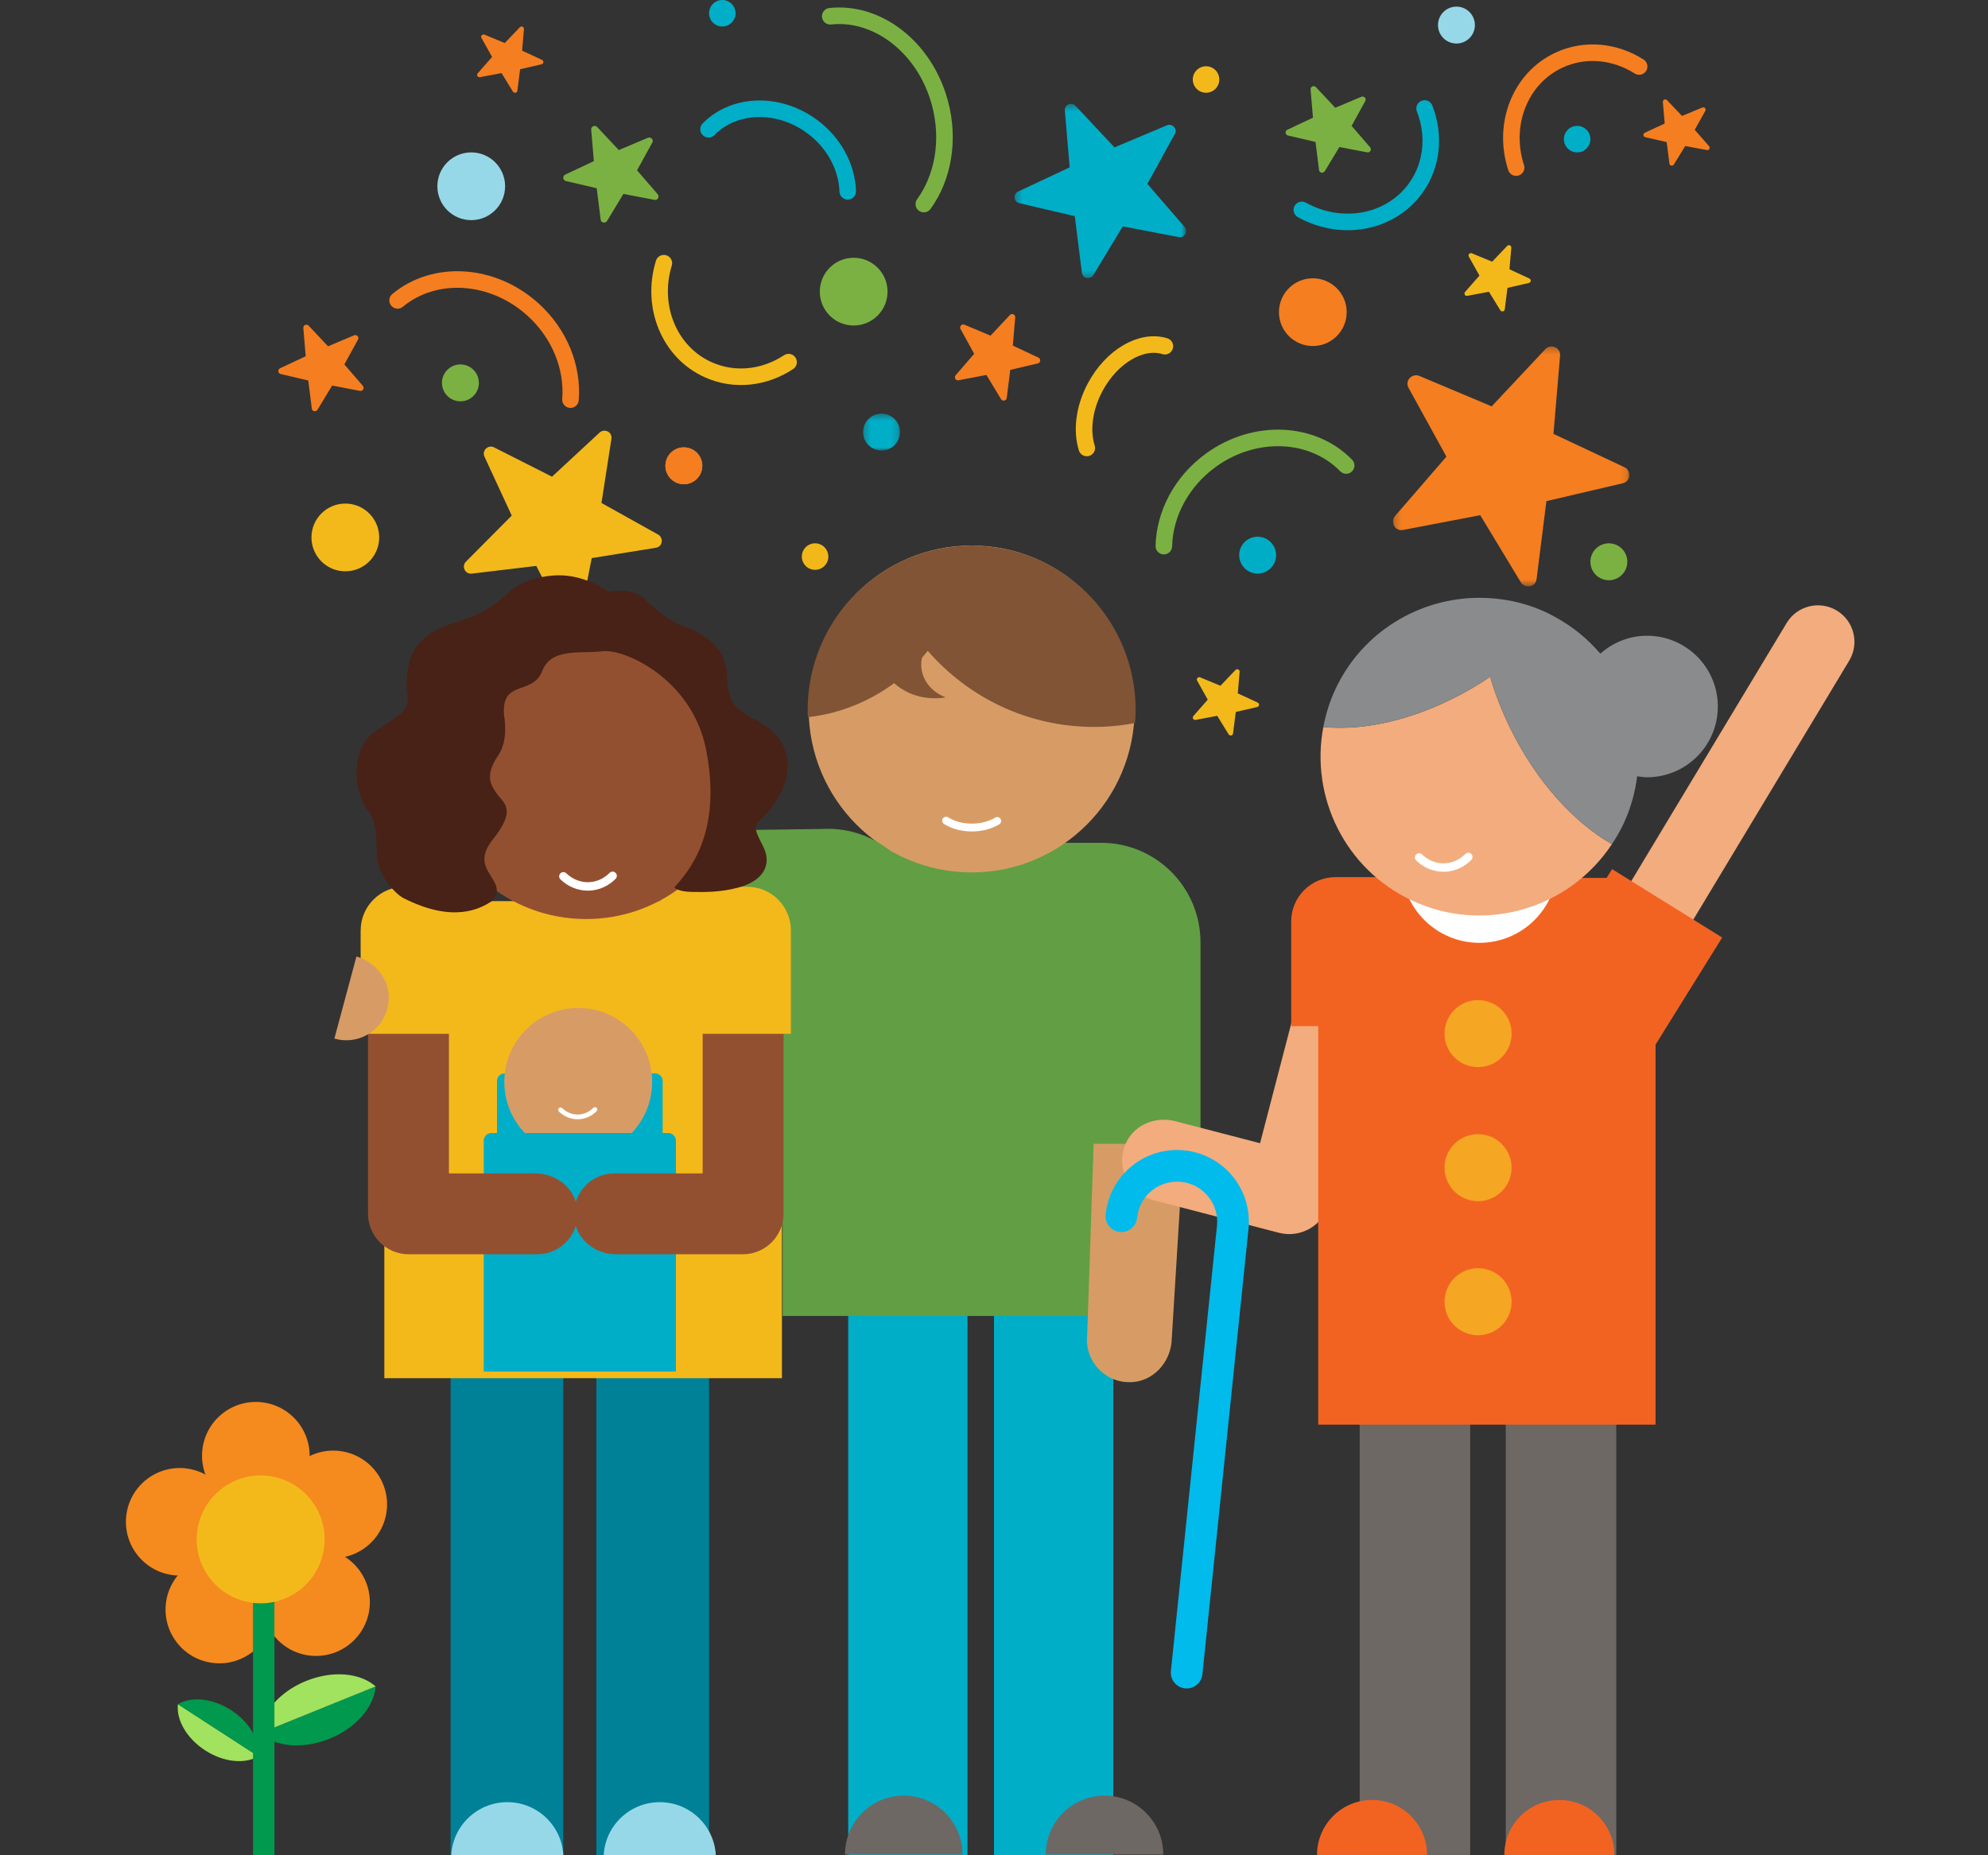 <?xml version="1.0" encoding="UTF-8"?>
<svg width="300px" height="280px" viewBox="0 0 300 280" version="1.1" xmlns="http://www.w3.org/2000/svg" xmlns:xlink="http://www.w3.org/1999/xlink">
    <rect x="0" y="0" width="300" height="280" fill="#333333" stroke="none"/>
    <title>7 - Board Member</title>
    <defs>
        <polygon id="path-1" points="0.301 0.383 26.185 0.383 26.185 26.663 0.301 26.663"></polygon>
        <polygon id="path-3" points="0.223 0.286 35.884 0.286 35.884 36.494 0.223 36.494"></polygon>
        <polygon id="path-5" points="0.243 0.426 5.814 0.426 5.814 5.996 0.243 5.996"></polygon>
    </defs>
    <g id="7---Board-Member" stroke="none" stroke-width="1" fill="none" fill-rule="evenodd">
        <g id="Group-2" transform="translate(42, 0)">
            <g id="Group-34">
                <g id="Group-3" transform="translate(110.8, 15.297)">
                    <mask id="mask-2" fill="white">
                        <use xlink:href="#path-1"></use>
                    </mask>
                    <g id="Clip-2"></g>
                    <path d="M23.305,3.612 L15.384,6.946 L9.507,0.678 C9.2,0.352 8.766,0.315 8.424,0.474 C8.098,0.627 7.856,0.957 7.893,1.395 L8.617,9.96 L0.838,13.614 C0.037,13.992 0.159,15.167 1.023,15.37 L9.392,17.328 L10.463,25.853 C10.59,26.852 11.802,26.87 12.192,26.221 L16.624,18.891 L16.638,18.868 L25.079,20.483 C26.086,20.674 26.514,19.459 25.902,18.879 L20.343,12.452 L24.487,4.924 C24.943,4.095 24.067,3.292 23.305,3.612" id="Fill-1" fill="#00AEC7" mask="url(#mask-2)"></path>
                </g>
                <path d="M55.777,20.793 L51.378,22.645 L48.113,19.164 C47.942,18.983 47.702,18.962 47.512,19.051 C47.331,19.136 47.197,19.319 47.216,19.562 L47.618,24.319 L43.298,26.349 C42.854,26.559 42.921,27.212 43.401,27.324 L48.049,28.412 L48.644,33.147 C48.715,33.702 49.388,33.712 49.604,33.351 L52.066,29.28 L52.074,29.267 L56.762,30.164 C57.322,30.27 57.56,29.595 57.219,29.273 L54.132,25.704 L56.434,21.522 C56.687,21.062 56.201,20.616 55.777,20.793" id="Fill-4" fill="#7BB142"></path>
                <path d="M146.887,102.229 L143.827,103.497 L141.557,101.113 C141.438,100.988 141.27,100.974 141.139,101.035 C141.012,101.093 140.919,101.218 140.933,101.385 L141.212,104.644 L138.208,106.034 C137.898,106.178 137.945,106.626 138.279,106.703 L141.512,107.448 L141.926,110.692 C141.975,111.072 142.444,111.079 142.594,110.831 L144.306,108.043 L144.312,108.034 L147.573,108.648 C147.962,108.721 148.127,108.259 147.89,108.038 L145.743,105.593 L147.344,102.728 C147.52,102.413 147.182,102.107 146.887,102.229" id="Fill-4" fill="#F3B91B" transform="translate(143, 106) scale(-1, 1) translate(-143, -106) "></path>
                <path d="M38.887,5.229 L35.827,6.497 L33.557,4.113 C33.438,3.988 33.27,3.974 33.139,4.035 C33.012,4.093 32.919,4.218 32.933,4.385 L33.212,7.644 L30.208,9.034 C29.898,9.178 29.945,9.626 30.279,9.703 L33.512,10.448 L33.926,13.692 C33.975,14.072 34.444,14.079 34.594,13.831 L36.306,11.043 L36.312,11.034 L39.573,11.648 C39.962,11.721 40.127,11.259 39.89,11.038 L37.743,8.593 L39.344,5.728 C39.52,5.413 39.182,5.107 38.887,5.229" id="Fill-4" fill="#F57E20" transform="translate(35, 9) scale(-1, 1) translate(-35, -9) "></path>
                <path d="M214.887,16.229 L211.827,17.497 L209.557,15.113 C209.438,14.988 209.27,14.974 209.139,15.035 C209.012,15.093 208.919,15.218 208.933,15.385 L209.212,18.644 L206.208,20.034 C205.898,20.178 205.945,20.626 206.279,20.703 L209.512,21.448 L209.926,24.692 C209.975,25.072 210.444,25.079 210.594,24.831 L212.306,22.043 L212.312,22.034 L215.573,22.648 C215.962,22.721 216.127,22.259 215.89,22.038 L213.743,19.593 L215.344,16.728 C215.52,16.413 215.182,16.107 214.887,16.229" id="Fill-4" fill="#F57E20"></path>
                <path d="M103.539,49.001 L107.476,50.659 L110.399,47.543 C110.551,47.38 110.766,47.362 110.936,47.441 C111.098,47.517 111.219,47.681 111.201,47.899 L110.841,52.157 L114.708,53.974 C115.106,54.161 115.046,54.746 114.616,54.847 L110.455,55.82 L109.923,60.058 C109.86,60.554 109.257,60.563 109.064,60.241 L106.86,56.597 L106.853,56.585 L102.657,57.388 C102.156,57.483 101.943,56.879 102.248,56.591 L105.011,53.396 L102.951,49.654 C102.725,49.241 103.16,48.842 103.539,49.001" id="Fill-6" fill="#F57E20"></path>
                <path d="M153.432,14.605 L157.369,16.263 L160.292,13.147 C160.444,12.984 160.66,12.966 160.829,13.046 C160.991,13.121 161.112,13.286 161.094,13.503 L160.734,17.761 L164.601,19.578 C164.999,19.766 164.939,20.35 164.509,20.451 L160.348,21.424 L159.816,25.662 C159.753,26.159 159.15,26.168 158.957,25.845 L156.753,22.201 L156.746,22.19 L152.55,22.992 C152.049,23.087 151.837,22.484 152.141,22.195 L154.904,19 L152.845,15.258 C152.618,14.846 153.053,14.446 153.432,14.605" id="Fill-6" fill="#7BB142" transform="translate(158.434, 19.532) scale(-1, 1) translate(-158.434, -19.532) "></path>
                <path d="M11.436,50.605 L7.499,52.263 L4.576,49.147 C4.424,48.984 4.208,48.966 4.039,49.046 C3.877,49.121 3.756,49.285 3.774,49.503 L4.134,53.761 L0.267,55.578 C-0.131,55.766 -0.071,56.349 0.359,56.451 L4.519,57.424 L5.052,61.662 C5.115,62.159 5.718,62.168 5.911,61.845 L8.115,58.201 L8.122,58.19 L12.318,58.992 C12.819,59.087 13.031,58.483 12.727,58.195 L9.964,55 L12.023,51.258 C12.25,50.846 11.815,50.446 11.436,50.605" id="Fill-8" fill="#F57E20"></path>
                <path d="M48.489,65.28 L41.302,71.943 L32.557,67.519 C32.102,67.288 31.622,67.417 31.318,67.722 C31.028,68.012 30.897,68.461 31.107,68.917 L35.224,77.812 L28.313,84.764 C27.602,85.48 28.191,86.693 29.196,86.574 L38.928,85.407 L43.402,94.126 C43.928,95.147 45.234,94.693 45.398,93.846 L47.29,84.261 L47.296,84.231 L56.972,82.669 C58.127,82.48 58.11,81.012 57.228,80.629 L48.764,75.91 L50.268,66.226 C50.433,65.159 49.182,64.639 48.489,65.28" id="Fill-10" fill="#F3B91B"></path>
                <path d="M86.824,49.126 C89.647,49.126 91.936,46.837 91.936,44.014 C91.936,41.191 89.647,38.903 86.824,38.903 C84.001,38.903 81.712,41.191 81.712,44.014 C81.712,46.837 84.001,49.126 86.824,49.126" id="Fill-12" fill="#7BB142"></path>
                <path d="M29.112,33.223 C31.934,33.223 34.223,30.934 34.223,28.111 C34.223,25.288 31.934,23 29.112,23 C26.289,23 24,25.288 24,28.111 C24,30.934 26.289,33.223 29.112,33.223" id="Fill-14" fill="#97D8E8"></path>
                <path d="M10.111,86.223 C12.934,86.223 15.223,83.934 15.223,81.111 C15.223,78.288 12.934,76 10.111,76 C7.288,76 5,78.288 5,81.111 C5,83.934 7.288,86.223 10.111,86.223" id="Fill-16" fill="#F3B91B"></path>
                <path d="M61.196,73.084 C62.734,73.084 63.981,71.837 63.981,70.299 C63.981,68.761 62.734,67.514 61.196,67.514 C59.658,67.514 58.411,68.761 58.411,70.299 C58.411,71.837 59.658,73.084 61.196,73.084" id="Fill-18" fill="#F47E20"></path>
                <path d="M61.196,73.084 C62.734,73.084 63.981,71.837 63.981,70.299 C63.981,68.761 62.734,67.514 61.196,67.514 C59.658,67.514 58.411,68.761 58.411,70.299 C58.411,71.837 59.658,73.084 61.196,73.084" id="Fill-18" fill="#F47E20"></path>
                <path d="M177.785,6.57 C179.323,6.57 180.57,5.324 180.57,3.785 C180.57,2.247 179.323,1 177.785,1 C176.247,1 175,2.247 175,3.785 C175,5.324 176.247,6.57 177.785,6.57" id="Fill-18" fill="#97D8E8"></path>
                <path d="M67,4 C68.104,4 69,3.105 69,2 C69,0.895 68.104,0 67,0 C65.896,0 65,0.895 65,2 C65,3.105 65.896,4 67,4" id="Fill-20" fill="#00AEC7"></path>
                <path d="M57.785,103.57 C59.324,103.57 60.571,102.324 60.571,100.785 C60.571,99.247 59.324,98 57.785,98 C56.247,98 55,99.247 55,100.785 C55,102.324 56.247,103.57 57.785,103.57" id="Fill-22" fill="#97D8E8"></path>
                <path d="M27.48,60.57 C29.017,60.57 30.265,59.323 30.265,57.785 C30.265,56.247 29.017,55 27.48,55 C25.942,55 24.694,56.247 24.694,57.785 C24.694,59.323 25.942,60.57 27.48,60.57" id="Fill-24" fill="#7BB142"></path>
                <path d="M58.179,39.724 C56.18,46.223 58.97,53.173 64.916,55.82 C68.923,57.604 73.422,57.015 76.999,54.656" id="Stroke-26" stroke="#F3B91B" stroke-width="2.5" stroke-linecap="round"></path>
                <path d="M155.641,16 C153.643,22.5 156.432,29.449 162.378,32.096 C166.385,33.88 170.884,33.291 174.462,30.933" id="Stroke-26" stroke="#00AEC7" stroke-width="2.5" stroke-linecap="round" transform="translate(164.731, 24.568) rotate(-78) translate(-164.731, -24.568) "></path>
                <path d="M186.641,8 C184.643,14.5 187.432,21.449 193.378,24.096 C197.385,25.88 201.884,25.291 205.462,22.933" id="Stroke-26" stroke="#F57E20" stroke-width="2.5" stroke-linecap="round" transform="translate(195.731, 16.568) scale(-1, 1) rotate(-179) translate(-195.731, -16.568) "></path>
                <path d="M83.291,2.453 C90.438,1.668 97.595,7.172 99.842,15.557 C101.356,21.208 100.285,26.841 97.411,30.799" id="Stroke-28" stroke="#7BB142" stroke-width="2.5" stroke-linecap="round"></path>
                <path d="M64.927,19.505 C68.724,15.626 75.365,15.325 80.457,19.025 C83.888,21.517 85.81,25.241 85.928,28.877" id="Stroke-30" stroke="#00AEC7" stroke-width="2.5" stroke-linecap="round"></path>
                <path d="M18,45.335 C23.543,40.724 32.278,41.176 38.392,46.68 C42.512,50.39 44.473,55.523 44.089,60.311" id="Stroke-32" stroke="#F57E20" stroke-width="2.5" stroke-linecap="round"></path>
            </g>
            <g id="Group-27" transform="translate(79, 10)">
                <g id="Group-7" transform="translate(89, 42)">
                    <mask id="mask-4" fill="white">
                        <use xlink:href="#path-3"></use>
                    </mask>
                    <g id="Clip-6"></g>
                    <path d="M4.191,4.735 L15.103,9.329 L23.201,0.694 C23.624,0.244 24.221,0.193 24.692,0.413 C25.141,0.622 25.475,1.078 25.424,1.682 L24.427,13.48 L35.144,18.516 C36.247,19.036 36.08,20.655 34.889,20.935 L23.359,23.632 L21.883,35.377 C21.708,36.754 20.038,36.779 19.503,35.884 L13.395,25.786 L13.376,25.754 L1.747,27.979 C0.359,28.241 -0.23,26.568 0.613,25.769 L8.271,16.915 L2.562,6.544 C1.934,5.401 3.14,4.294 4.191,4.735" id="Fill-5" fill="#F47E20" mask="url(#mask-4)"></path>
                </g>
                <path d="M77.111,42.223 C79.934,42.223 82.223,39.934 82.223,37.111 C82.223,34.288 79.934,32 77.111,32 C74.288,32 72,34.288 72,37.111 C72,39.934 74.288,42.223 77.111,42.223" id="Fill-8" fill="#F47E20"></path>
                <path d="M2,76 C3.104,76 4,75.105 4,74 C4,72.895 3.104,72 2,72 C0.896,72 0,72.895 0,74 C0,75.105 0.896,76 2,76" id="Fill-12" fill="#F2B81A"></path>
                <path d="M45,92 C46.104,92 47,91.105 47,90 C47,88.895 46.104,88 45,88 C43.896,88 43,88.895 43,90 C43,91.105 43.896,92 45,92" id="Fill-12" fill="#97D8E8"></path>
                <path d="M117,13 C118.104,13 119,12.105 119,11 C119,9.895 118.104,9 117,9 C115.896,9 115,9.895 115,11 C115,12.105 115.896,13 117,13" id="Fill-12" fill="#00AEC7"></path>
                <path d="M61,4 C62.104,4 63,3.105 63,2 C63,0.895 62.104,0 61,0 C59.896,0 59,0.895 59,2 C59,3.105 59.896,4 61,4" id="Fill-12" fill="#F3B91B"></path>
                <g id="Group-16" transform="translate(9, 52)">
                    <mask id="mask-6" fill="white">
                        <use xlink:href="#path-5"></use>
                    </mask>
                    <g id="Clip-15"></g>
                    <path d="M3.028,5.996 C4.566,5.996 5.814,4.749 5.814,3.211 C5.814,1.672 4.566,0.426 3.028,0.426 C1.491,0.426 0.243,1.672 0.243,3.211 C0.243,4.749 1.491,5.996 3.028,5.996" id="Fill-14" fill="#00AEC7" mask="url(#mask-6)"></path>
                </g>
                <path d="M121.785,77.57 C123.323,77.57 124.571,76.324 124.571,74.785 C124.571,73.247 123.323,72 121.785,72 C120.247,72 119,73.247 119,74.785 C119,76.324 120.247,77.57 121.785,77.57" id="Fill-17" fill="#7BB142"></path>
                <path d="M68.785,76.57 C70.324,76.57 71.571,75.324 71.571,73.785 C71.571,72.247 70.324,71 68.785,71 C67.247,71 66,72.247 66,73.785 C66,75.324 67.247,76.57 68.785,76.57" id="Fill-19" fill="#00ADC6"></path>
                <path d="M54.787,42.251 C51.291,41.152 46.763,43.74 44.256,48.455 C42.567,51.633 42.191,55.03 43.003,57.608" id="Stroke-21" stroke="#F3B91B" stroke-width="2.5" stroke-linecap="round"></path>
                <path d="M82.142,60.254 C77.112,55.089 68.377,54.624 61.722,59.46 C57.237,62.718 54.749,67.619 54.631,72.421" id="Stroke-23" stroke="#7BB142" stroke-width="2.5" stroke-linecap="round"></path>
            </g>
            <path d="M187.887,38.229 L184.827,39.497 L182.557,37.113 C182.438,36.988 182.27,36.974 182.139,37.035 C182.012,37.093 181.919,37.218 181.933,37.385 L182.212,40.644 L179.208,42.034 C178.898,42.178 178.945,42.626 179.279,42.703 L182.512,43.448 L182.926,46.692 C182.975,47.072 183.444,47.079 183.594,46.831 L185.306,44.043 L185.312,44.034 L188.573,44.648 C188.962,44.721 189.127,44.259 188.89,44.038 L186.743,41.593 L188.344,38.728 C188.52,38.413 188.182,38.107 187.887,38.229" id="Fill-4" fill="#F3B91B" transform="translate(184, 42) scale(-1, 1) translate(-184, -42) "></path>
        </g>
        <polygon id="Fill-1" fill="#00AEC7" points="128 280 146 280 146 188 128 188"></polygon>
        <polygon id="Fill-2" fill="#00AEC7" points="150 280 168 280 168 188 150 188"></polygon>
        <g id="Group-23" transform="translate(93, 82)">
            <path d="M77.442,116.609 L25.096,116.609 L25.096,54.68 C25.096,49.509 29.276,45.318 34.43,45.318 L66.773,45.318 C72.667,45.318 77.442,50.108 77.442,56.018 L77.442,116.609 Z" id="Fill-3" fill="#629E44"></path>
            <path d="M52.248,197.894 C52.248,192.983 48.278,189.001 43.382,189.001 C38.485,189.001 34.515,192.983 34.515,197.894" id="Fill-5" fill="#6D6864"></path>
            <path d="M64.814,197.894 C64.814,192.983 68.784,189.001 73.68,189.001 C78.576,189.001 82.545,192.983 82.545,197.894" id="Fill-7" fill="#6D6864"></path>
            <path d="M83.394,65.196 C86.925,65.585 87.15,68.738 86.761,72.278 L83.791,120.623 C83.453,123.703 81.087,126.321 78.007,126.579 C73.851,126.927 70.631,123.432 71.062,119.496 L72.098,88.826 C72.098,88.8 76.942,65.657 76.918,65.654" id="Fill-9" fill="#D79C65"></path>
            <path d="M88.162,90.623 L67.549,90.623 L67.549,45.197 L73.177,45.197 C81.453,45.197 88.162,51.926 88.162,60.227 L88.162,90.623 Z" id="Fill-11" fill="#629E44"></path>
            <path d="M50.624,44.232 C51.593,44.756 52.867,45.065 54.251,45.038 C55.552,45.012 56.723,44.696 57.608,44.193" id="Stroke-13" stroke="#FFFFFF" stroke-width="1.244" stroke-linecap="round"></path>
            <path d="M29.03,24.998 C29.03,38.623 40.042,49.67 53.628,49.67 C67.213,49.67 78.226,38.623 78.226,24.998 C78.226,11.371 67.213,0.326 53.628,0.326 C40.042,0.326 29.03,11.371 29.03,24.998" id="Fill-15" fill="#D79C65"></path>
            <path d="M28.881,25.148 C28.881,16.354 33.457,8.652 40.337,4.247 C41.24,3.668 42.178,3.141 43.156,2.682 C46.139,1.281 49.445,0.466 52.933,0.365 C53.168,0.359 53.391,0.326 53.629,0.326 C54.189,0.326 54.739,0.374 55.288,0.41 C68.179,1.27 78.375,12.002 78.375,25.148 C78.375,25.815 78.338,26.474 78.278,27.126 C76.279,27.503 74.218,27.709 72.106,27.709 C62.084,27.709 53.106,23.256 47.008,16.224 C46.726,16.577 46.435,16.922 46.134,17.261 C46.019,17.782 45.986,18.323 46.05,18.871 C46.286,20.882 47.737,22.492 49.712,23.25 C49.569,23.273 49.431,23.298 49.285,23.316 C46.414,23.654 43.734,22.757 41.932,21.1 C38.207,23.86 33.759,25.69 28.917,26.24 C28.9,25.877 28.881,25.516 28.881,25.148" id="Fill-17" fill="#805435"></path>
            <path d="M57.487,41.902 C56.417,42.546 55.009,42.924 53.478,42.891 C52.039,42.86 50.748,42.472 49.769,41.854" id="Stroke-19" stroke="#FFFFFF" stroke-width="1.181" stroke-linecap="round"></path>
            <path d="M1.2,64.187 L0.156,43.539 L31.182,43.105 C39.447,42.685 46.486,49.064 46.907,57.354 L47.191,62.993 L1.2,64.187 Z" id="Fill-21" fill="#629E44"></path>
        </g>
        <polygon id="Fill-24" fill="#008197" points="68 280 85 280 85 192 68 192"></polygon>
        <polygon id="Fill-25" fill="#008197" points="90 280 107 280 107 192 90 192"></polygon>
        <path d="M118,208 L58,208 L58,139.745 C58,137.679 59.718,136 61.833,136 L114.282,136 C116.334,136 118,137.626 118,139.633 L118,208 Z" id="Fill-26" fill="#F3B91B"></path>
        <path d="M75,205 L100,205 L100,163.15 C100,162.515 99.485,162 98.85,162 L76.15,162 C75.515,162 75,162.515 75,163.15 L75,205 L75,205 Z" id="Fill-28" fill="#00AEC7"></path>
        <g id="Group-33" transform="translate(76, 152)">
            <path d="M22.417,11.282 C22.417,17.443 17.423,22.439 11.26,22.439 C5.099,22.439 0.102,17.443 0.102,11.282 C0.102,5.12 5.099,0.124 11.26,0.124 C17.423,0.124 22.417,5.12 22.417,11.282" id="Fill-29" fill="#D79C65"></path>
            <path d="M8.343,15.758 C9.094,16.478 10.086,16.922 11.164,16.922 C11.208,16.922 11.252,16.921 11.299,16.919 C12.363,16.884 13.321,16.423 14.037,15.7 C14.175,15.561 14.175,15.337 14.034,15.197 C13.894,15.059 13.67,15.059 13.53,15.198 C12.929,15.804 12.146,16.177 11.276,16.207 C11.238,16.208 11.2,16.209 11.164,16.209 C10.281,16.208 9.47,15.849 8.837,15.244 C8.694,15.107 8.469,15.113 8.331,15.254 C8.196,15.397 8.2,15.623 8.343,15.758" id="Fill-31" fill="#FFFFFF"></path>
        </g>
        <path d="M73,207 L102,207 L102,172.15 C102,171.515 101.485,171 100.85,171 L74.15,171 C73.515,171 73,171.515 73,172.15 L73,207 L73,207 Z" id="Fill-34" fill="#00AEC7"></path>
        <path d="M68.081,280.455 C68.081,275.777 71.876,271.986 76.555,271.986 C81.235,271.986 85.029,275.777 85.029,280.455" id="Fill-35" fill="#97D8E8"></path>
        <path d="M91.087,280.455 C91.087,275.777 94.882,271.986 99.561,271.986 C104.243,271.986 108.034,275.777 108.034,280.455" id="Fill-37" fill="#97D8E8"></path>
        <path d="M81.062,189.298 L61.681,189.298 C58.287,189.298 55.535,186.547 55.535,183.155 L55.535,147.963 C55.535,145.011 57.51,142.286 60.409,141.72 C64.319,140.958 67.744,143.929 67.744,147.7 L67.744,177.053 L67.785,177.097 L80.8,177.097 C83.753,177.097 86.48,179.07 87.047,181.967 C87.812,185.875 84.836,189.298 81.062,189.298" id="Fill-39" fill="#935031"></path>
        <path d="M112.099,189.298 L92.978,189.298 C90.025,189.298 87.299,187.323 86.734,184.427 C85.969,180.519 88.942,177.097 92.716,177.097 L105.993,177.097 L106.035,177.053 L106.035,147.964 C106.035,145.013 108.01,142.286 110.907,141.72 C114.818,140.956 118.244,143.929 118.244,147.7 L118.244,183.155 C118.244,186.547 115.492,189.298 112.099,189.298" id="Fill-41" fill="#935031"></path>
        <path d="M74.126,156.02 L54.425,156.02 L54.425,140.428 C54.425,136.787 57.378,133.834 61.022,133.834 L74.126,133.834 L74.126,156.02 Z" id="Fill-43" fill="#F3B91B"></path>
        <path d="M119.355,156.02 L99.653,156.02 L99.653,133.834 L112.759,133.834 C116.401,133.834 119.355,136.787 119.355,140.428 L119.355,156.02 Z" id="Fill-45" fill="#F3B91B"></path>
        <path d="M112.131,115.04 C112.131,105.554 106.535,97.394 98.472,93.621 C97.025,96.952 94.85,100.353 92.027,103.573 C94.85,100.353 97.025,96.952 98.472,93.621 C95.426,92.195 92.04,91.373 88.452,91.373 C87.915,91.373 87.39,91.419 86.862,91.455 C74.529,92.275 64.773,102.506 64.773,115.04 C64.773,116.243 64.893,117.416 65.064,118.572 C66.776,129.962 76.58,138.705 88.452,138.705 C99.53,138.705 108.806,131.091 111.39,120.821 C111.856,118.967 112.131,117.039 112.131,115.04" id="Fill-47" fill="#935031"></path>
        <path d="M213.708,129.872 C214.802,130.923 216.251,131.571 217.829,131.568 L218.026,131.567 C219.584,131.514 220.984,130.84 222.026,129.788 C222.275,129.538 222.275,129.134 222.023,128.883 C221.774,128.636 221.369,128.638 221.12,128.888 C220.28,129.73 219.194,130.248 217.983,130.29 L217.829,130.293 C216.603,130.293 215.474,129.794 214.592,128.951 C214.337,128.707 213.933,128.713 213.687,128.969 C213.446,129.224 213.452,129.628 213.708,129.872" id="Fill-96" fill="#FFFFFF"></path>
        <path d="M84.579,132.722 C85.672,133.772 87.121,134.421 88.699,134.418 L88.897,134.416 C90.455,134.363 91.855,133.69 92.897,132.637 C93.146,132.387 93.146,131.983 92.894,131.733 C92.645,131.486 92.239,131.487 91.99,131.737 C91.15,132.58 90.064,133.097 88.853,133.139 L88.699,133.142 C87.473,133.142 86.345,132.643 85.462,131.801 C85.207,131.556 84.803,131.563 84.557,131.819 C84.316,132.074 84.322,132.478 84.579,132.722" id="Fill-96" fill="#FFFFFF"></path>
        <path d="M101.766,133.937 C101.766,133.937 102.265,134.568 104.309,134.607 C106.318,134.644 108.593,134.687 111.3,133.983 C114.478,133.158 116.054,131.358 115.624,129.041 C115.499,128.378 115.155,127.704 114.82,127.051 C114.095,125.633 113.709,124.718 114.476,123.996 C115.875,122.675 116.834,121.472 117.583,120.093 C120.078,115.509 118.891,111.311 114.413,108.863 L113.38,108.301 C111.754,107.398 110.561,106.609 110.019,104.678 C109.82,103.973 109.774,103.226 109.721,102.437 C109.645,101.223 109.565,99.969 108.914,98.787 C107.888,96.918 106.086,95.567 103.247,94.541 C100.71,93.621 99.054,92.127 97.303,90.412 C95.481,88.627 92.226,89.141 90.461,89.598 C90.962,91.856 90.841,97.096 90.727,98.318 C93.875,97.699 104.396,102.301 106.535,113.065 C109.066,125.812 103.872,131.532 101.766,133.937" id="Fill-51" fill="#482216"></path>
        <path d="M76.072,108.012 C75.586,102.524 80.173,104.976 81.745,101.478 C82.979,97.781 87.294,98.643 90.727,98.317 C90.983,97.5 92.894,92.382 92.706,89.897 C90.678,88.385 87.439,86.606 83.626,86.846 C82.326,86.927 81.015,87.192 79.737,87.634 C78.229,88.157 77.163,89.08 76.131,89.972 C75.912,90.162 75.691,90.353 75.463,90.543 C74.108,91.671 72.544,92.572 70.813,93.221 C70.285,93.418 69.748,93.599 69.211,93.78 C66.715,94.619 64.134,95.488 62.654,97.924 C61.872,99.211 61.463,100.703 61.371,102.618 C61.351,103.007 61.353,103.408 61.354,103.813 C61.36,104.774 62.111,106.314 60.573,107.582 C58.869,108.945 57.267,109.962 56.811,110.25 C53.829,112.14 52.71,116.987 55.034,121.633 C55.403,122.127 55.749,122.594 56.004,123.099 C56.766,124.605 56.796,126.176 56.826,127.839 C56.834,128.238 56.841,128.639 56.86,129.042 C56.982,131.898 59.386,134.699 60.834,135.518 C68.329,139.345 72.443,137.218 74.329,135.925 C76.911,132.682 70.544,131.514 74.345,126.732 C78.146,121.954 75.896,121.196 74.847,119.599 C74.689,119.359 74.538,119.13 74.415,118.912 C73.596,117.471 73.841,115.98 75.232,113.924 C76.787,111.628 76.072,108.012 76.072,108.012" id="Fill-53" fill="#482216"></path>
        <path d="M53.791,144.355 C56.77,145.224 58.939,148.018 58.657,151.106 C58.275,155.273 54.268,157.851 50.461,156.74 L53.791,144.355 Z" id="Fill-55" fill="#D79C65"></path>
        <path d="M49.727,262.415 C53.772,260.776 56.467,257.56 56.685,254.518 L39.231,261.59 C41.505,263.622 45.68,264.054 49.727,262.415" id="Fill-57" fill="#00994E"></path>
        <path d="M46.189,253.693 C42.142,255.333 39.447,258.548 39.231,261.59 L56.685,254.517 C54.409,252.485 50.234,252.054 46.189,253.693" id="Fill-59" fill="#A1E25E"></path>
        <path d="M34.315,234.895 C38.748,235.564 41.801,239.7 41.131,244.131 C40.46,248.563 36.323,251.611 31.89,250.941 C27.454,250.272 24.405,246.137 25.074,241.705 C25.744,237.275 29.883,234.225 34.315,234.895" id="Fill-63" fill="#F58A1F"></path>
        <path d="M28.334,221.649 C32.767,222.318 35.819,226.454 35.15,230.885 C34.477,235.315 30.34,238.365 25.907,237.695 C21.473,237.026 18.423,232.891 19.092,228.459 C19.762,224.029 23.901,220.979 28.334,221.649" id="Fill-65" fill="#F58A1F"></path>
        <path d="M39.821,211.675 C44.254,212.344 47.306,216.48 46.636,220.911 C45.965,225.341 41.827,228.39 37.395,227.721 C32.96,227.05 29.909,222.917 30.58,218.485 C31.25,214.053 35.388,211.005 39.821,211.675" id="Fill-67" fill="#F58A1F"></path>
        <path d="M48.906,233.78 C53.339,234.449 56.391,238.585 55.721,243.016 C55.05,247.448 50.912,250.496 46.48,249.826 C42.045,249.157 38.994,245.022 39.664,240.59 C40.333,236.16 44.472,233.11 48.906,233.78" id="Fill-69" fill="#F58A1F"></path>
        <path d="M51.505,219.021 C55.937,219.692 58.989,223.827 58.319,228.257 C57.648,232.689 53.511,235.738 49.078,235.069 C44.643,234.398 41.592,230.263 42.262,225.832 C42.931,221.401 47.07,218.352 51.505,219.021" id="Fill-71" fill="#F58A1F"></path>
        <path d="M30.951,264.165 C33.763,265.989 36.974,266.268 38.986,265.067 L26.85,257.201 C26.573,259.527 28.138,262.343 30.951,264.165" id="Fill-75" fill="#A1E25E"></path>
        <path d="M34.885,258.102 C32.074,256.281 28.863,255.999 26.851,257.202 L38.987,265.066 C39.263,262.742 37.697,259.924 34.885,258.102" id="Fill-77" fill="#00994E"></path>
        <polygon id="Fill-79" fill="#6D6864" points="227.23 279.951 243.903 279.951 243.903 194.493 227.23 194.493"></polygon>
        <polygon id="Fill-81" fill="#6D6864" points="205.185 279.951 221.859 279.951 221.859 194.493 205.185 194.493"></polygon>
        <path d="M243.619,279.95 C243.619,275.368 239.901,271.652 235.316,271.652 C230.731,271.652 227.013,275.368 227.013,279.95" id="Fill-82" fill="#F26322"></path>
        <path d="M215.349,279.95 C215.349,275.368 211.631,271.652 207.046,271.652 C202.461,271.652 198.743,275.368 198.743,279.95" id="Fill-83" fill="#F26322"></path>
        <path d="M242.631,160.217 L279.058,99.705 C280.625,97.097 279.785,93.714 277.177,92.145 C274.569,90.579 271.183,91.418 269.614,94.026 L233.186,154.537 C231.616,157.145 232.46,160.529 235.068,162.099 C237.675,163.665 241.061,162.824 242.631,160.217" id="Fill-84" fill="#F3AC7D"></path>
        <path d="M243.274,131.171 L259.887,141.495 L248.247,160.204 L237.194,153.334 C234.124,151.424 233.182,147.389 235.092,144.318 L243.274,131.171 Z" id="Fill-85" fill="#F26322"></path>
        <path d="M173.968,181.105 L192.979,186.051 C196.307,186.918 199.709,184.923 200.576,181.595 L209.568,147.078 C210.322,144.185 209.08,141.007 206.38,139.714 C202.742,137.965 198.623,140.006 197.659,143.706 L190.16,172.496 L190.107,172.525 L177.342,169.205 C174.446,168.45 171.268,169.691 169.974,172.387 C168.223,176.026 170.267,180.14 173.968,181.105" id="Fill-86" fill="#F3AC7D"></path>
        <path d="M249.829,215.012 L198.927,215.012 L198.927,139.224 C198.927,135.51 201.941,132.497 205.659,132.497 L243.301,132.497 C246.906,132.497 249.829,135.42 249.829,139.021 L249.829,215.012 Z" id="Fill-87" fill="#F26322"></path>
        <path d="M210.317,154.866 L194.85,154.866 L194.85,139.062 C194.85,135.373 197.844,132.379 201.535,132.379 L210.317,132.379 L210.317,154.866 Z" id="Fill-88" fill="#F26322"></path>
        <path d="M235.017,130.538 C235.017,137.032 229.749,142.294 223.252,142.294 C216.758,142.294 211.489,137.032 211.489,130.538 C211.489,124.045 216.758,118.781 223.252,118.781 C229.749,118.781 235.017,124.045 235.017,130.538" id="Fill-89" fill="#FFFFFF"></path>
        <path d="M223.693,102.916 C224.097,102.661 224.468,102.382 224.862,102.118 C225.612,104.673 226.613,107.268 227.871,109.844 C231.817,117.909 237.474,124.101 243.248,127.403 C236.814,137.144 224.07,141.003 213.153,135.944 C202.968,131.219 197.692,120.266 199.698,109.72 C206.639,110.426 215.447,108.145 223.693,102.916" id="Fill-90" fill="#F3AC7D"></path>
        <path d="M259.229,106.626 C259.229,100.728 254.447,95.948 248.545,95.948 C245.83,95.948 243.382,96.989 241.496,98.653 C239.65,96.487 237.403,94.613 234.78,93.178 L234.781,93.178 C234.311,92.921 233.846,92.655 233.353,92.428 C230.055,90.896 226.591,90.209 223.183,90.221 L223.183,90.221 C214.159,90.254 205.531,95.37 201.483,104.091 C200.631,105.927 200.061,107.819 199.697,109.719 C206.64,110.425 215.448,108.146 223.691,102.916 C224.097,102.66 224.468,102.381 224.861,102.119 C225.611,104.673 226.611,107.268 227.871,109.843 C231.816,117.908 237.474,124.102 243.248,127.402 C243.901,126.413 244.51,125.385 245.023,124.278 C246.098,121.96 246.754,119.561 247.054,117.157 C247.545,117.225 248.033,117.306 248.545,117.306 C254.447,117.306 259.229,112.526 259.229,106.626" id="Fill-91" fill="#898B8D"></path>
        <path d="M228.109,155.989 C228.109,158.784 225.842,161.048 223.047,161.048 C220.251,161.048 217.985,158.784 217.985,155.989 C217.985,153.195 220.251,150.931 223.047,150.931 C225.842,150.931 228.109,153.195 228.109,155.989" id="Fill-92" fill="#F5A623"></path>
        <path d="M228.109,176.226 C228.109,179.02 225.842,181.285 223.047,181.285 C220.251,181.285 217.985,179.02 217.985,176.226 C217.985,173.431 220.251,171.167 223.047,171.167 C225.842,171.167 228.109,173.431 228.109,176.226" id="Fill-93" fill="#F5A623"></path>
        <path d="M228.109,196.462 C228.109,199.257 225.842,201.521 223.047,201.521 C220.251,201.521 217.985,199.257 217.985,196.462 C217.985,193.667 220.251,191.403 223.047,191.403 C225.842,191.403 228.109,193.667 228.109,196.462" id="Fill-94" fill="#F5A623"></path>
        <path d="M171.601,183.79 C171.758,182.221 172.488,180.872 173.572,179.893 C174.66,178.918 176.084,178.336 177.615,178.336 C177.818,178.336 178.02,178.347 178.226,178.366 C179.796,178.525 181.144,179.254 182.124,180.337 C183.102,181.425 183.681,182.845 183.681,184.378 C183.681,184.579 183.672,184.782 183.649,184.987 L183.652,184.98 L176.696,252.19 C176.557,253.503 177.514,254.676 178.826,254.813 C180.14,254.947 181.315,253.996 181.45,252.683 L188.408,185.462 L188.408,185.459 C188.444,185.097 188.462,184.735 188.462,184.378 C188.462,181.627 187.416,179.069 185.677,177.141 C183.942,175.211 181.486,173.888 178.699,173.613 C178.336,173.577 177.975,173.558 177.615,173.558 C174.864,173.558 172.305,174.605 170.376,176.343 C168.444,178.077 167.12,180.533 166.844,183.318 C166.716,184.63 167.674,185.8 168.987,185.931 C170.298,186.062 171.47,185.103 171.601,183.79" id="Fill-95" fill="#00BBEC"></path>
        <path d="M213.708,129.872 C214.802,130.923 216.251,131.571 217.829,131.568 L218.026,131.567 C219.584,131.514 220.984,130.84 222.026,129.788 C222.275,129.538 222.275,129.134 222.023,128.883 C221.774,128.636 221.369,128.638 221.12,128.888 C220.28,129.73 219.194,130.248 217.983,130.29 L217.829,130.293 C216.603,130.293 215.474,129.794 214.592,128.951 C214.337,128.707 213.933,128.713 213.687,128.969 C213.446,129.224 213.452,129.628 213.708,129.872" id="Fill-96" fill="#FFFFFF"></path>
        <line x1="39.798" y1="233.363" x2="39.798" y2="279.709" id="Stroke-61" stroke="#00994E" stroke-width="3.233" stroke-linecap="round"></line>
        <path d="M40.779,222.786 C46.05,223.582 49.678,228.499 48.881,233.769 C48.085,239.039 43.163,242.664 37.892,241.869 C32.62,241.071 28.993,236.154 29.788,230.885 C30.586,225.614 35.506,221.989 40.779,222.786" id="Fill-73" fill="#F3B91B"></path>
    </g>
</svg>